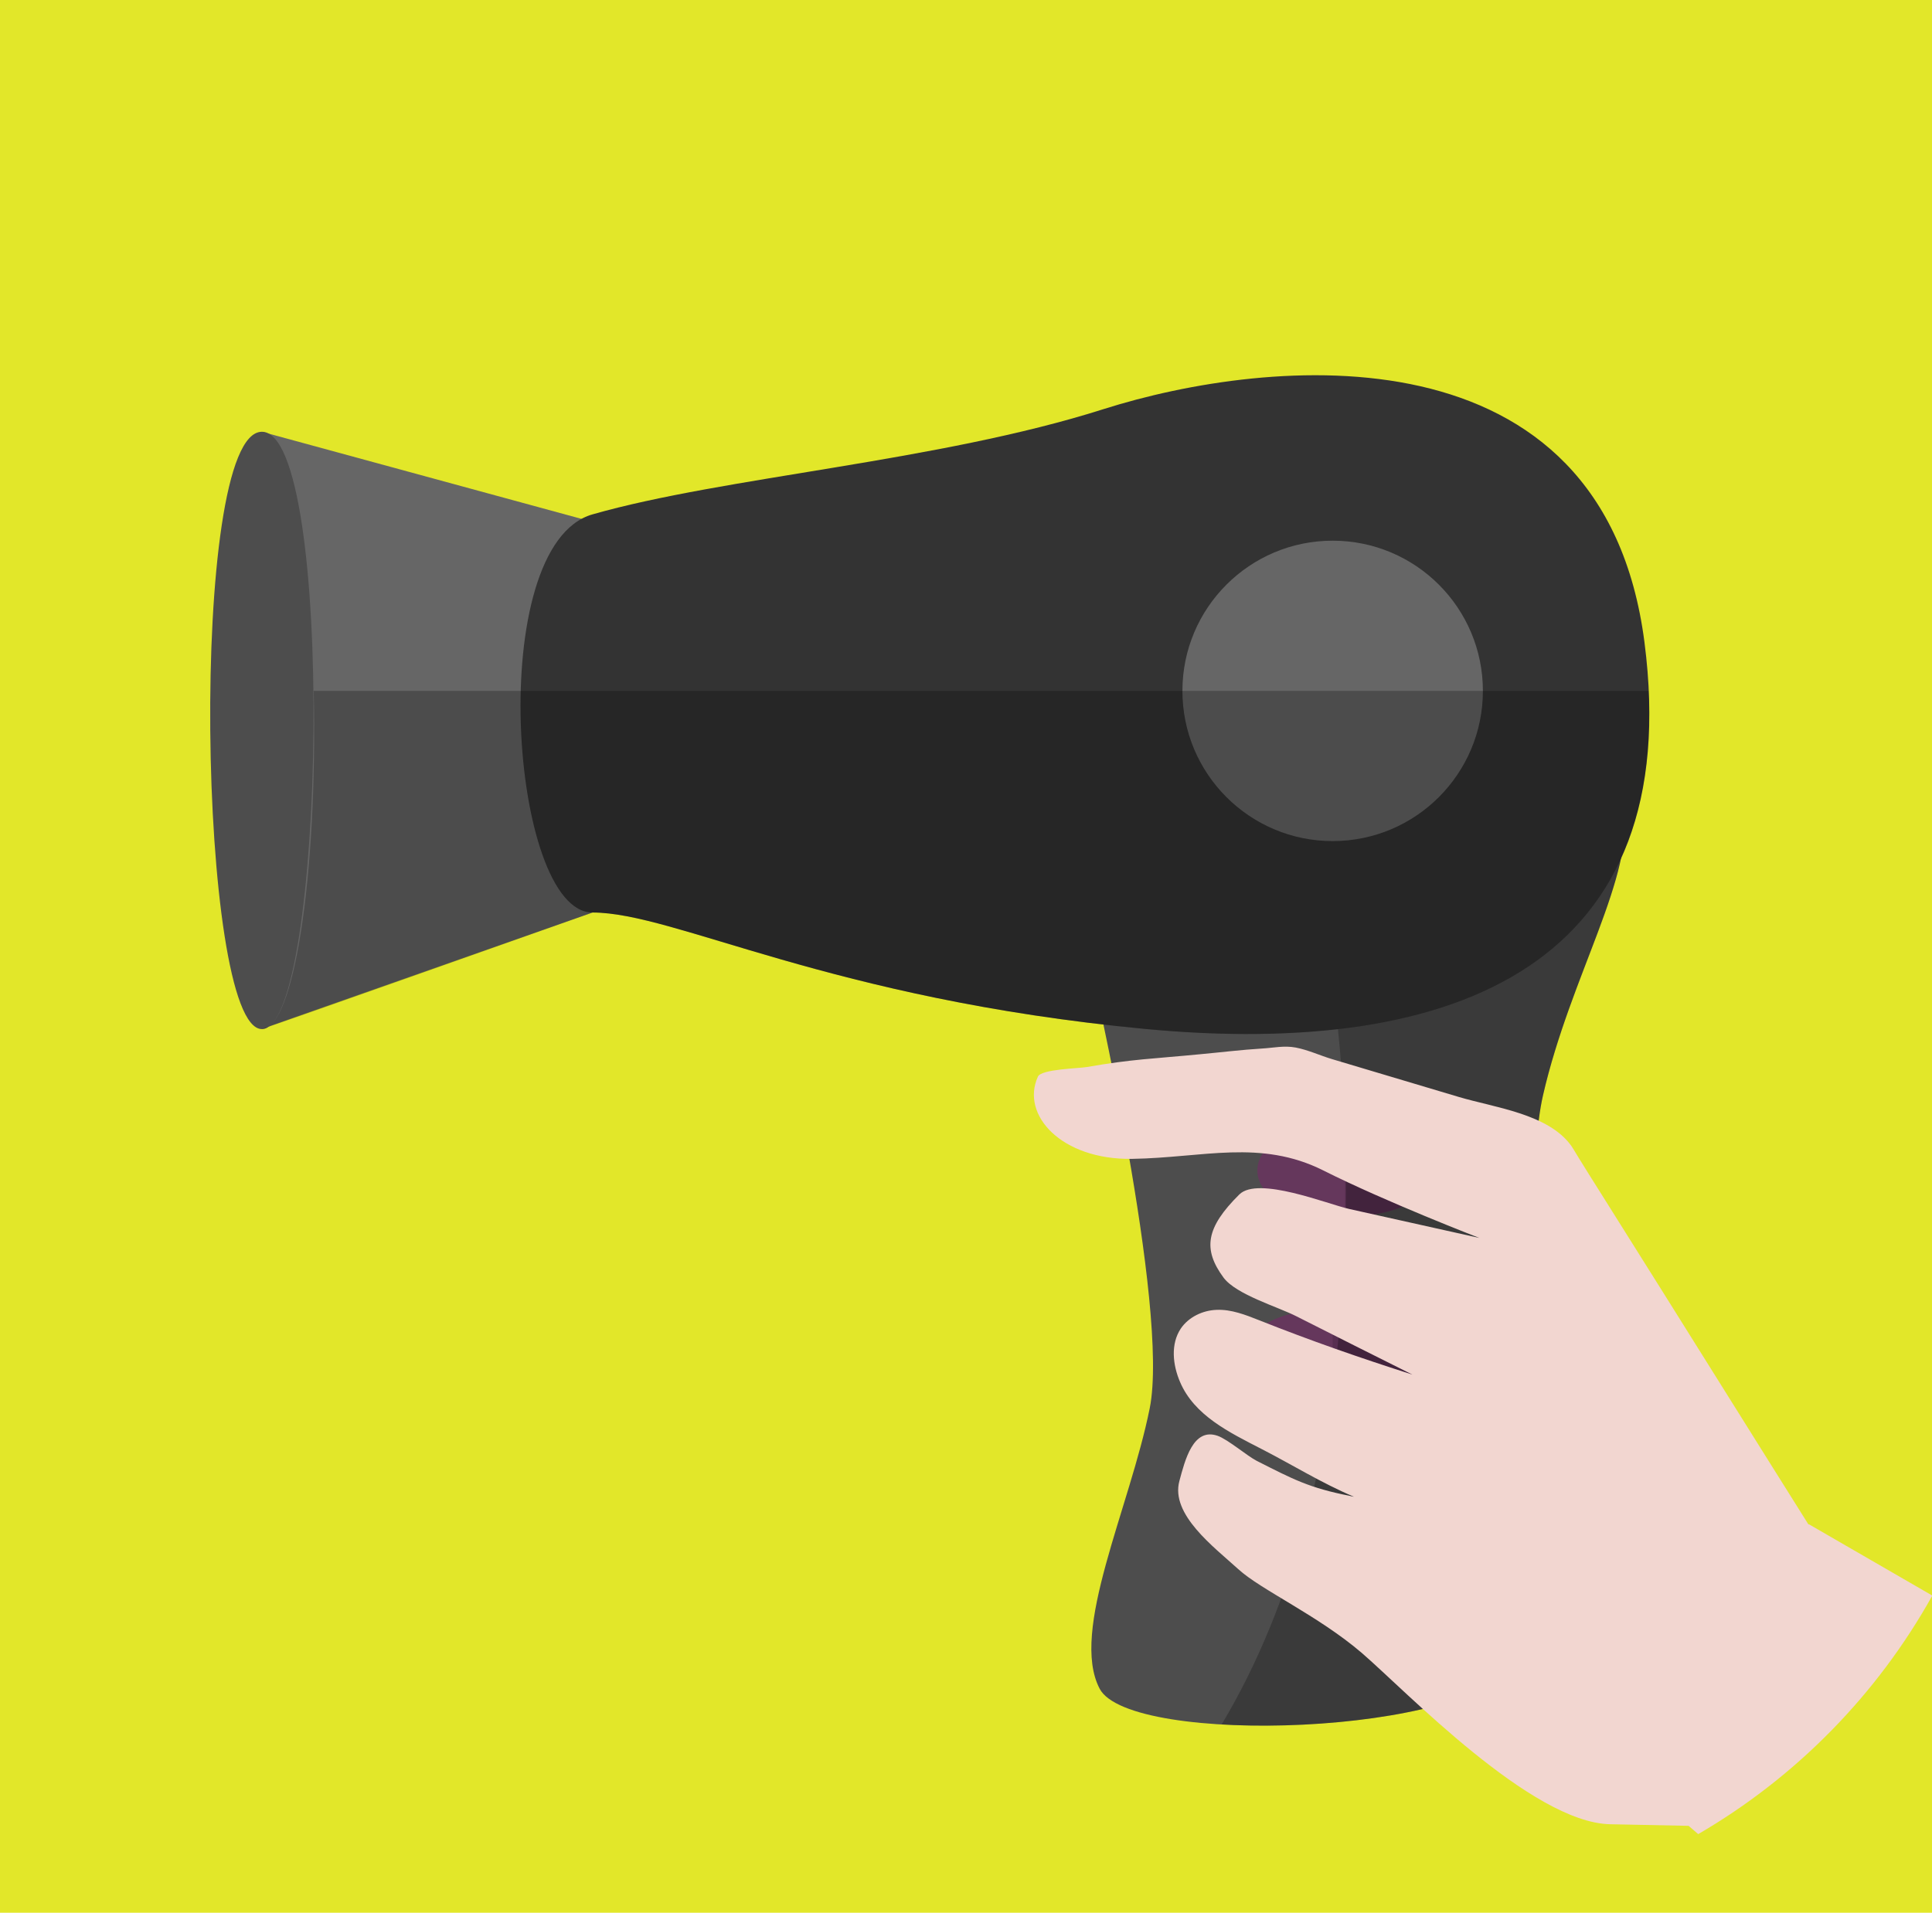 <svg xmlns="http://www.w3.org/2000/svg" id="Layer_2" viewBox="0 0 121.14 119.96"><defs><style>.cls-1{fill:#f2d6d0;}.cls-2{fill:#4d4d4d;}.cls-3{fill:#582f51;}.cls-4{fill:#333;}.cls-5{fill:#65375c;}.cls-6{opacity:.25;}.cls-7{fill:#666;}.cls-8{fill:#e2e729;}</style></defs><g id="Layer_3"><g><rect class="cls-8" width="121.14" height="119.96"></rect><g><path class="cls-2" d="M68.43,60.8s4.92,21.24,3.66,27.52c-1.26,6.28-5.03,13.98-3.14,17.59,1.88,3.61,23.4,2.98,26.23-1.73,2.83-4.71-.16-27.95,1.57-35.49,1.73-7.54,5.81-13.83,5.03-18.07-.79-4.23-33.34,10.18-33.34,10.18Z"></path><polygon class="cls-7" points="37.15 32.73 16.42 27.08 16.42 64.53 37.15 57.23 37.15 32.73"></polygon><path class="cls-4" d="M37.15,32.26c-6.8,1.94-5.18,24.97,0,24.97s14.84,5.42,34.63,7.3c19.79,1.88,33.92-4.24,31.33-24.26-2.59-20.02-23.56-17.9-33.92-14.61-10.37,3.3-23.79,4.24-32.04,6.6Z"></path><circle class="cls-7" cx="83.56" cy="43.33" r="9.42"></circle><path class="cls-2" d="M16.42,27.08c-4.63,0-4,37.46,0,37.46s4.63-37.46,0-37.46Z"></path><path class="cls-5" d="M78.84,73.41c0,3.77,10.99,3.93,10.99,0s-10.99-3.77-10.99,0Z"></path><path class="cls-3" d="M84.34,76.29c2.75,.02,5.5-.92,5.5-2.89s-2.75-2.91-5.5-2.89v5.77Z"></path><path class="cls-5" d="M78.06,84.95c0,3.77,10.99,3.93,10.99,0s-10.99-3.77-10.99,0Z"></path><path class="cls-3" d="M83.56,87.83c2.75,.02,5.5-.92,5.5-2.89s-2.75-2.91-5.5-2.89v5.77Z"></path><path class="cls-6" d="M103.37,43.33c.19,4.14-.43,7.6-1.72,10.45-.8,3.97-3.56,9.07-4.9,14.91-1.73,7.54,1.26,30.78-1.57,35.49-1.83,3.05-11.49,4.39-18.58,3.97,9.22-15.4,8.05-36.34,7.29-43.61-3.68,.42-7.76,.4-12.1-.01-19.79-1.88-29.45-7.3-34.63-7.3,0,0-20.48,7.27-20.73,7.3,1.97,0,3.49-9.42,3.24-21.2H103.37Z"></path></g><path class="cls-1" d="M113.4,95.62c-1.64-2.62-3.29-5.24-4.93-7.87-2.74-4.38-5.48-8.76-8.23-13.13-.42-.67-.84-1.33-1.25-2-.16-.25-.3-.51-.47-.76-1.44-2.01-4.83-2.4-7.04-3.06-2.65-.79-5.3-1.58-7.94-2.37-.77-.23-1.51-.58-2.29-.73-.72-.14-1.41,.02-2.12,.06-1.3,.08-2.6,.24-3.9,.36-2.88,.28-4.23,.3-7.08,.8-.51,.09-2.86,.13-3.07,.6-1.1,2.4,1.47,5.23,5.91,5.16,4.44-.07,8.05-1.25,11.99,.73,3.94,1.98,9.78,4.23,9.78,4.23-2.72-.61-5.45-1.21-8.17-1.82-1.37-.31-5.7-2.07-6.88-.91-2.11,2.09-2.3,3.44-.99,5.22,.8,1.07,3.41,1.83,4.56,2.42,2.42,1.23,4.85,2.44,7.28,3.66-3.26-1.04-6.42-2.14-9.61-3.41-.86-.34-1.75-.69-2.67-.65-.87,.03-1.75,.45-2.24,1.17-.65,.97-.51,2.28-.05,3.35,.89,2.1,3.08,3.16,5.1,4.2,1.95,1,3.77,2.14,5.78,2.99,.13,.04-.28-.05-.21-.04-2.57-.5-3.59-1.05-5.86-2.2-.59-.3-1.82-1.35-2.45-1.57-1.54-.54-2.05,1.53-2.4,2.83-.57,2.1,2.15,4.13,3.69,5.53,1.4,1.29,5.01,2.91,7.75,5.26,2.74,2.36,10.64,10.64,15.57,10.74l4.92,.1c.2,.17,.4,.35,.6,.52,6.14-3.57,11.22-8.75,14.68-14.96-2.58-1.49-5.17-2.99-7.75-4.48Z"></path></g></g></svg>